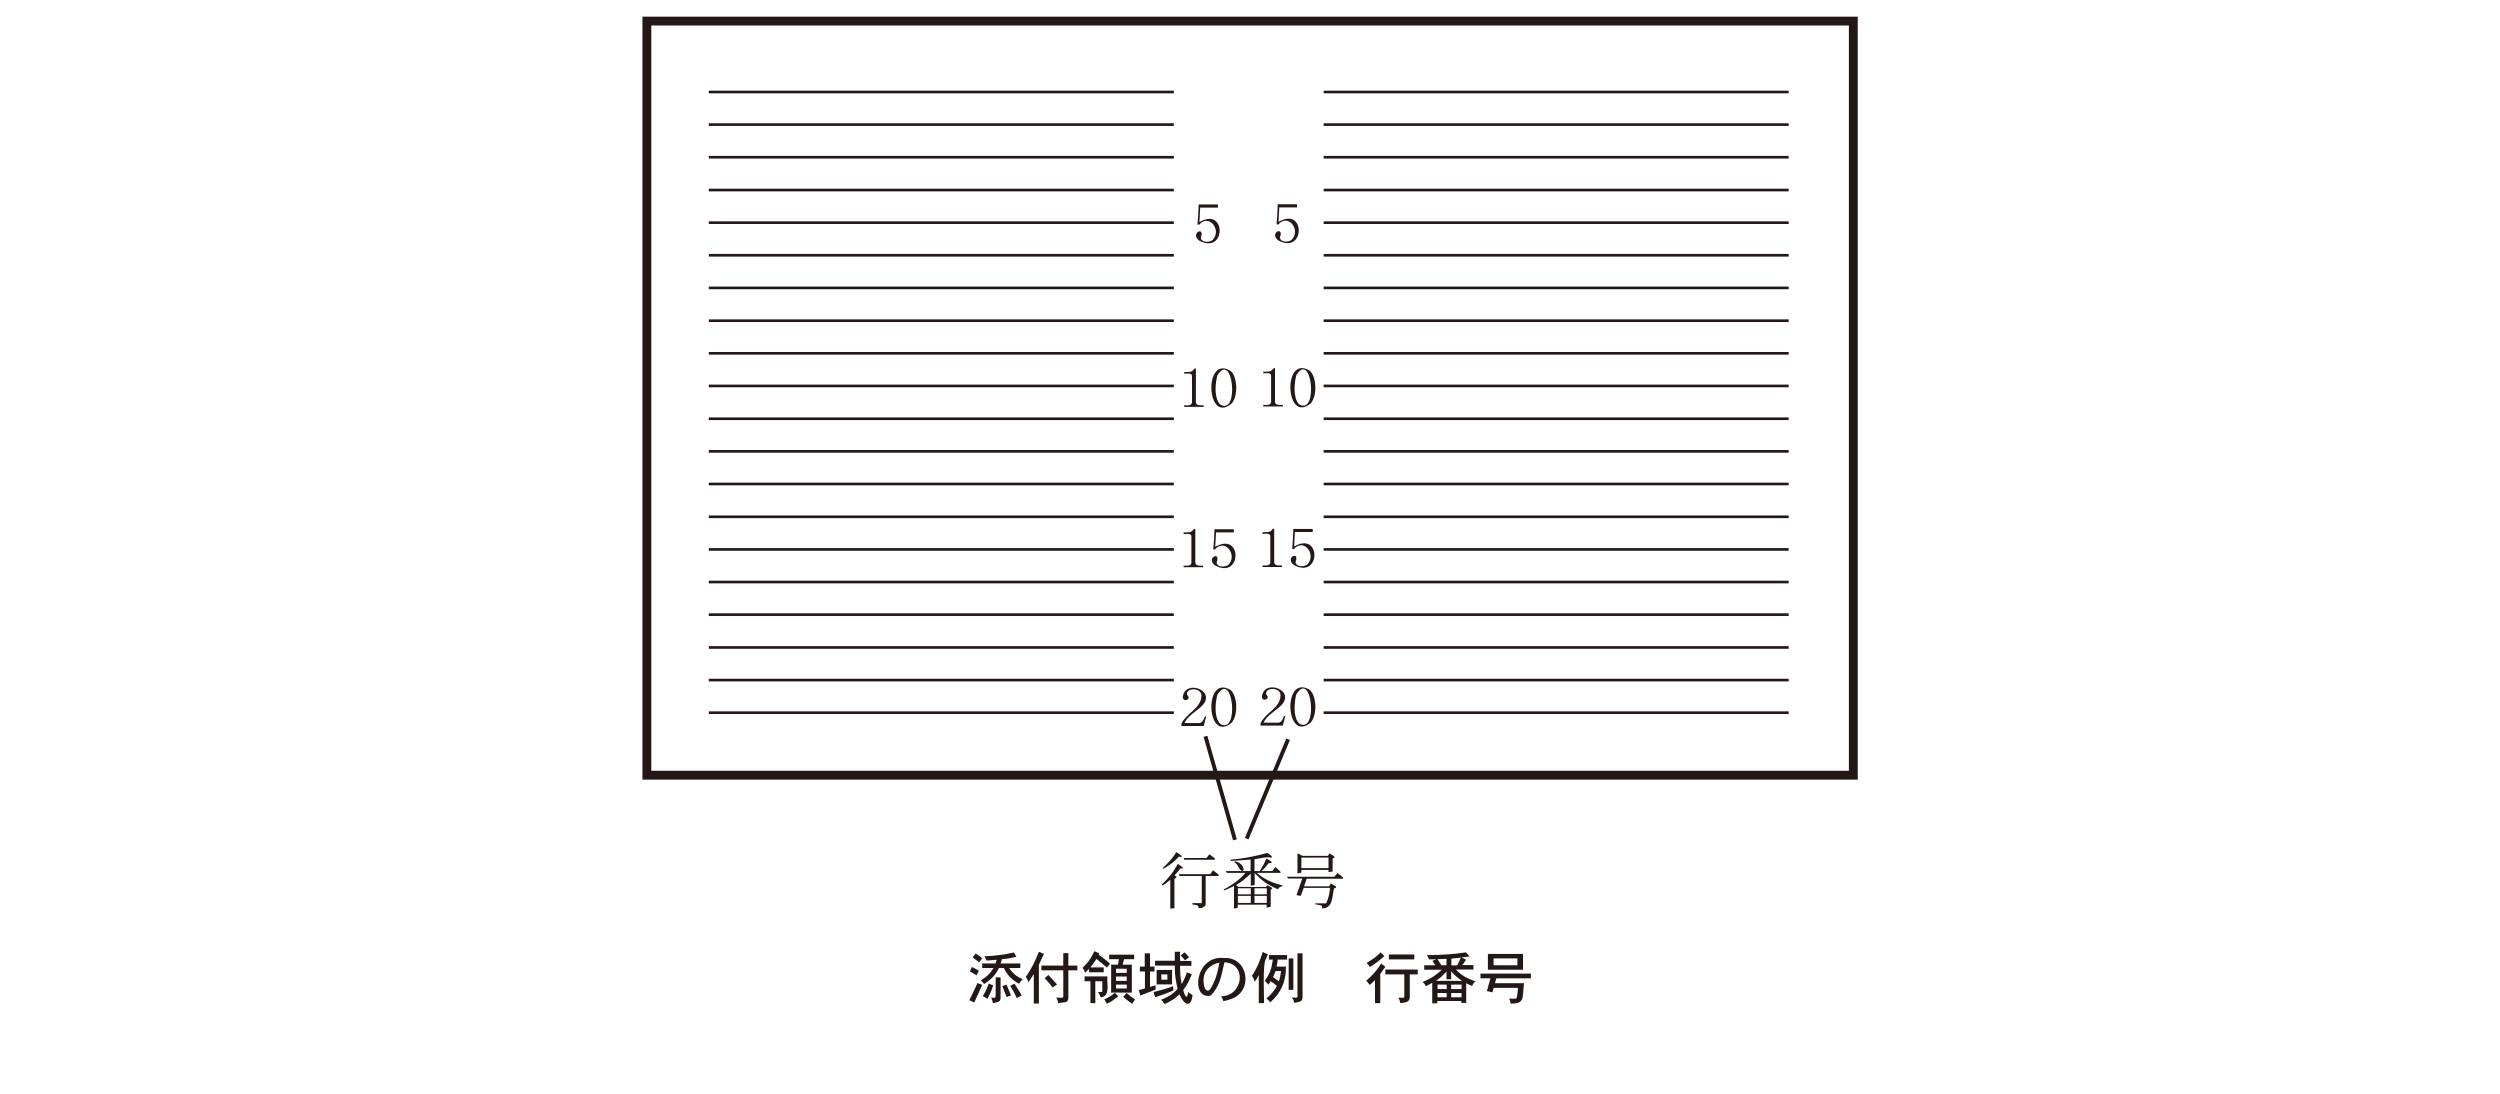 <?xml version="1.0" encoding="utf-8"?>
<!-- Generator: Adobe Illustrator 24.2.3, SVG Export Plug-In . SVG Version: 6.00 Build 0)  -->
<svg version="1.1" id="レイヤー_1" xmlns="http://www.w3.org/2000/svg" xmlns:xlink="http://www.w3.org/1999/xlink" x="0px"
	 y="0px" viewBox="0 0 1280 560" style="enable-background:new 0 0 1280 560;" xml:space="preserve">
<style type="text/css">
	.st0{fill:none;stroke:#231815;stroke-width:4.54;}
	.st1{fill:none;stroke:#231815;stroke-width:2.27;}
	.st2{fill:none;stroke:#231815;stroke-width:1.362;}
	.st3{fill:#231815;}
	.st4{fill:none;stroke:#231815;stroke-width:2;}
</style>
<rect x="331.2" y="10.8" class="st0" width="617.7" height="386.1"/>
<rect x="638.3" y="8.7" class="st1" width="0" height="386.1"/>
<polygon class="st2" points="601,47.1 362.9,47.1 362.9,47.1 "/>
<polygon class="st2" points="601,63.8 362.9,63.8 362.9,63.8 "/>
<polygon class="st2" points="601,80.5 362.9,80.5 362.9,80.5 "/>
<polygon class="st2" points="601,97.3 362.9,97.3 362.9,97.3 "/>
<polygon class="st2" points="601,114 362.9,114 362.9,114 "/>
<polygon class="st2" points="601,130.7 362.9,130.7 362.9,130.7 "/>
<polygon class="st2" points="601,147.4 362.9,147.4 362.9,147.4 "/>
<polygon class="st2" points="601,164.2 362.9,164.2 362.9,164.2 "/>
<polygon class="st2" points="601,180.9 362.9,180.9 362.9,180.9 "/>
<polygon class="st2" points="601,197.6 362.9,197.6 362.9,197.6 "/>
<polygon class="st2" points="601,214.4 362.9,214.4 362.9,214.4 "/>
<polygon class="st2" points="601,231.1 362.9,231.1 362.9,231.1 "/>
<polygon class="st2" points="601,247.8 362.9,247.8 362.9,247.8 "/>
<polygon class="st2" points="601,264.6 362.9,264.6 362.9,264.6 "/>
<polygon class="st2" points="601,281.3 362.9,281.3 362.9,281.3 "/>
<polygon class="st2" points="601,298 362.9,298 362.9,298 "/>
<polygon class="st2" points="601,314.7 362.9,314.7 362.9,314.7 "/>
<polygon class="st2" points="601,331.5 362.9,331.5 362.9,331.5 "/>
<polygon class="st2" points="601,348.2 362.9,348.2 362.9,348.2 "/>
<polygon class="st2" points="601,364.9 362.9,364.9 362.9,364.9 "/>
<polygon class="st2" points="915.8,47.1 677.7,47.1 677.7,47.1 "/>
<polygon class="st2" points="915.8,63.8 677.7,63.8 677.7,63.8 "/>
<polygon class="st2" points="915.8,80.5 677.7,80.5 677.7,80.5 "/>
<polygon class="st2" points="915.8,97.3 677.7,97.3 677.7,97.3 "/>
<polygon class="st2" points="915.8,114 677.7,114 677.7,114 "/>
<polygon class="st2" points="915.8,130.7 677.7,130.7 677.7,130.7 "/>
<polygon class="st2" points="915.8,147.4 677.7,147.4 677.7,147.4 "/>
<polygon class="st2" points="915.8,164.2 677.7,164.2 677.7,164.2 "/>
<polygon class="st2" points="915.8,180.9 677.7,180.9 677.7,180.9 "/>
<polygon class="st2" points="915.8,197.6 677.7,197.6 677.7,197.6 "/>
<polygon class="st2" points="915.8,214.4 677.7,214.4 677.7,214.4 "/>
<polygon class="st2" points="915.8,231.1 677.7,231.1 677.7,231.1 "/>
<polygon class="st2" points="915.8,247.8 677.7,247.8 677.7,247.8 "/>
<polygon class="st2" points="915.8,264.6 677.7,264.6 677.7,264.6 "/>
<polygon class="st2" points="915.8,281.3 677.7,281.3 677.7,281.3 "/>
<polygon class="st2" points="915.8,298 677.7,298 677.7,298 "/>
<polygon class="st2" points="915.8,314.7 677.7,314.7 677.7,314.7 "/>
<polygon class="st2" points="915.8,331.5 677.7,331.5 677.7,331.5 "/>
<polygon class="st2" points="915.8,348.2 677.7,348.2 677.7,348.2 "/>
<polygon class="st2" points="915.8,364.9 677.7,364.9 677.7,364.9 "/>
<path class="st3" d="M623.7,106.3h-9.2l-0.4,7.4c14-8.1,13.7,16.9-0.1,9.5c-5-3.8,3.2-7.7,0.8-1.5c0.3,2.7,5,2.6,6.4,0.8
	c4.2-5-2.3-13.3-7.3-7.4l-0.8-0.2c0.3-2.7,0.5-7,0.6-10.2h9.9V106.3z"/>
<path class="st3" d="M616.3,207.5v0.8h-10v-0.8c1.6,0,4.3,0.5,4-2.1c0,0,0-12.4,0-12.4c0.3-2.4-2.6-1.6-4-1.7v-0.8
	c3-0.1,3.8,0.3,5.3-1.8h0.7v16.7C612.1,207.9,614.6,207.5,616.3,207.5z"/>
<path class="st3" d="M623.3,192.2c8-13,11.4,20.9,1.4,14.9C621.5,203.6,622.2,196.4,623.3,192.2z M630.5,206.7
	c3.7-4,3-14.3-0.6-16.9C616.2,181.7,617.6,217.4,630.5,206.7z"/>
<path class="st3" d="M616,289.6v0.8h-10v-0.8c1.6,0,4.3,0.5,4-2.1c0,0,0-12.4,0-12.4c0.3-2.4-2.6-1.6-4-1.7v-0.8
	c3-0.1,3.8,0.3,5.3-1.8h0.7v16.7C611.7,290,614.3,289.6,616,289.6z"/>
<path class="st3" d="M631.8,272.6h-9.2l-0.4,7.4c14-8.1,13.7,16.9-0.1,9.5c-5-3.8,3.2-7.7,0.8-1.5c0.3,2.7,5,2.6,6.4,0.8
	c4.2-5-2.3-13.3-7.3-7.4l-0.8-0.2c0.3-2.7,0.5-7,0.6-10.2h9.9V272.6z"/>
<path class="st3" d="M617.6,366.7l-1.3,5h-11.4v-1.3c2.8-5.4,9.9-7.8,10.2-13.8c0.7-4.6-8.1-4.9-7.3-0.8c2.6,2.3-2.3,4.2-2.2,0.9
	c1.3-9.1,17.4-3.1,9.9,4.6c-2.5,2.6-7.4,5.2-9.1,8.9l7.6,0c1.7,0,2.3-2,2.9-3.4H617.6z"/>
<path class="st3" d="M623.3,355.7c8-13,11.4,20.9,1.4,14.9C621.5,367.1,622.2,359.8,623.3,355.7z M630.5,370.1
	c3.7-4,3-14.3-0.6-16.9C616.2,345.1,617.6,380.8,630.5,370.1z"/>
<path class="st3" d="M664.2,106.2H655l-0.4,7.4c14-8.1,13.7,16.9-0.1,9.5c-5-3.8,3.2-7.7,0.8-1.5c0.3,2.7,5,2.6,6.4,0.8
	c4.2-5-2.3-13.3-7.3-7.4l-0.8-0.2c0.3-2.7,0.5-7,0.6-10.2h9.9V106.2z"/>
<path class="st3" d="M656.8,207.3v0.8h-10v-0.8c1.6,0,4.3,0.5,4-2.1c0,0,0-12.4,0-12.4c0.3-2.4-2.6-1.6-4-1.7v-0.8
	c3-0.1,3.8,0.3,5.3-1.8h0.7v16.7C652.5,207.7,655.1,207.3,656.8,207.3z"/>
<path class="st3" d="M663.7,192.1c8-13,11.4,20.9,1.4,14.9C661.9,203.5,662.7,196.2,663.7,192.1z M671,206.6c3.7-4,3-14.3-0.6-16.9
	C656.6,181.5,658.1,217.2,671,206.6z"/>
<path class="st3" d="M656.4,289.5v0.8h-10v-0.8c1.6,0,4.3,0.5,4-2.1c0,0,0-12.4,0-12.4c0.3-2.4-2.6-1.6-4-1.7v-0.8
	c3-0.1,3.8,0.3,5.3-1.8h0.7v16.7C652.1,289.8,654.7,289.5,656.4,289.5z"/>
<path class="st3" d="M672.2,272.4H663l-0.4,7.4c14-8.1,13.7,16.9-0.1,9.5c-5-3.8,3.2-7.7,0.8-1.5c0.3,2.7,5,2.6,6.4,0.8
	c4.2-5-2.3-13.3-7.3-7.4l-0.8-0.2c0.3-2.7,0.5-7,0.6-10.2h9.9V272.4z"/>
<path class="st3" d="M658.1,366.5l-1.3,5h-11.4v-1.3c2.8-5.4,9.9-7.8,10.2-13.8c0.7-4.6-8.1-4.9-7.3-0.8c2.6,2.3-2.3,4.2-2.2,0.9
	c1.3-9.1,17.4-3.1,9.9,4.6c-2.5,2.6-7.4,5.2-9.1,8.9l7.6,0c1.7,0,2.3-2,2.9-3.4H658.1z"/>
<path class="st3" d="M663.7,355.5c8-13,11.4,20.9,1.4,14.9C661.9,366.9,662.7,359.6,663.7,355.5z M671,370c3.7-4,3-14.3-0.6-16.9
	C656.6,345,658.1,380.7,671,370z"/>
<g>
	<path class="st3" d="M619.6,447.6h-16.1l0.5,0.9h11.3v13.9h-4.8v0.7c1.5,0.2,3.2,0,3.2,1.8c0.9,0.5,3.9-0.8,3.6-2.1
		c0,0,0-14.3,0-14.3h6.6v-0.7l-2.8-2.2L619.6,447.6z"/>
	<path class="st3" d="M601.3,448.3c1.2-1.3,2.2-2.5,3.1-3.7c3.4,0.5-0.7-1.8-1.4-2.3c-2.4,4.6-4.7,7.2-8.2,10.6l0.5,0.5
		c1.3-0.9,2.7-1.9,3.9-3v14.8l2.1-0.2v-15C602.7,449.3,602.8,448.7,601.3,448.3z"/>
	<path class="st3" d="M600.1,441.9c1-0.8,2.2-1.9,3.5-3.3c3.7,0.8-0.5-1.8-1.3-2.3c-2.1,3.3-4.1,5.5-7,8.1l0.4,0.4
		C597.5,443.7,599,442.8,600.1,441.9z"/>
	<polygon class="st3" points="622,440.2 622,439.5 619.2,437.4 617.7,439.3 606,439.3 606.4,440.2 	"/>
	<path class="st3" d="M634.8,445.1c3,3.1,2.7-3.3-2.5-4.1l-0.3,0.4C633.7,442.9,633.4,442.7,634.8,445.1z"/>
	<path class="st3" d="M646.8,449.4c-1.2-0.8-2.3-1.5-3.3-2.5h12.1v-0.6l-2.6-2.4l-1.6,2.1H646c1.6-1.7,2.8-3,3.6-4.1
		c3.5,0.1-0.1-1.8-1.2-2.3c-1.4,3.1-1.5,3.2-3.4,6.4h-2.7v-6.1c2.5-0.2,5.9-1.4,8.6-0.8c1.4-0.3-1.7-2.1-1.9-2.4
		c-6.6,1.7-13,3.1-18.9,3.4v0.7c2.5-0.1,5.9-0.4,10.2-0.7v5.9h-12.7l0.5,0.9h9.5c-2.5,3.2-6.9,6.4-11.1,8.5l0.4,0.5
		c1.2-0.5,2.8-1.2,4.9-2.3v11.6l1.9-0.4v-1.6h14.8v1.5l2.1-0.4v-8.8c2.4-0.7-1.2-1.9-1.9-2.3l-0.4,0.9h-14.2l-1.3-0.9
		c3.3-1.9,4.8-3.4,7.6-5.9v6.2l2-0.4v-6.1c3.8,4.1,7.1,6.3,11.9,8.3c0.6-1,1-1.2,2.2-1.5l0.1-0.5
		C652.9,452.4,649.7,451.2,646.8,449.4z M642.3,454.8h6.3v3.1h-6.3V454.8z M642.3,458.7h6.3v3.6h-6.3V458.7z M633.8,454.8h6.6v3.1
		h-6.6V454.8z M633.8,458.7h6.6v3.6h-6.6V458.7z"/>
	<path class="st3" d="M687.6,449.8v-0.6l-2.8-2.2l-1.6,1.9H659l0.4,0.9h7.4l-3,8.5l2.2,0.4l1.5-4.1h13.5c-0.4,3.4-0.7,5-2,7.9h-5.6
		v0.5c0.4,0.1,3.3,0.5,3.5,0.9c0.1,0.2-0.2,1.4,0.5,1.2c5-0.4,4.6-5.7,5.6-10.2c2.9-0.7-0.9-2-1.6-2.6l-0.9,1.5h-12.8l1.3-3.9H687.6
		z"/>
	<path class="st3" d="M666.3,445.4h13.9v1.1l2.1-0.3v-6.7c2.7-0.6-1.1-2.1-1.6-2.6l-0.8,1.3H667l-2.7-1.3v10.3l2-0.4V445.4z
		 M666.3,439.1h13.9v5.4h-13.9V439.1z"/>
</g>
<line class="st4" x1="617.2" y1="377" x2="632.3" y2="430"/>
<line class="st4" x1="659.5" y1="378.5" x2="638.3" y2="429.4"/>
<path class="st3" d="M513.2,504.9l2.1-0.8c0.7,1.6,1.7,3.9,2.3,5.6l-2.2,0.8C514.7,508.8,514,506.8,513.2,504.9z M517.2,504.8
	l2.2-1.2c0.9,1.5,2.9,4.4,3.7,6.1l-2.5,1.3C519.1,507.8,518.9,507.4,517.2,504.8z M506.2,503.6l2.3,0.9c-1,3.2-1.3,3.7-2.9,6.9
	l-2.4-1.4C504.7,507.5,505.3,506.3,506.2,503.6z M498,508.6l2.5-5.3c0.9,0.4,1.6,0.7,2.4,0.9c-1.7,3.9-2.4,5.5-4.1,9.1l-2.5-1.2
	C497,510.6,497.6,509.4,498,508.6z M509.8,500.4h2.5v10.8c-0.2,1.9-1.4,1.8-3.9,2.4c-0.2-0.9-0.5-1.8-0.9-2.8
	c0.4-0.1,2.4,0.4,2.2-0.5C509.8,510.4,509.8,500.4,509.8,500.4z M496.6,497.4l1-2.3c1.3,0.6,2.5,1.2,3.6,1.9l-1.2,2.4
	C499.1,498.8,498,498.1,496.6,497.4z M498,490.2l1.5-2c1.2,0.7,2.3,1.5,3.4,2.4l-1.5,2.1C500.5,492.1,499.4,491.2,498,490.2z
	 M512.3,493.3h10.1v2.3h-5.7c1.8,2.8,3.8,4.4,6.9,5.8c-1,1-1.1,1-1.8,2.3c-3.6-1.9-6.2-4.5-7.8-8.1h-2.5c-1.8,3.7-4.3,6.1-7.6,8.2
	l-1.7-1.9c2.9-1.7,4.9-3.6,6.5-6.3h-5.8v-2.3h6.8c0.2-0.6,0.4-1.3,0.6-1.9c-1.1,0.1-2.8,0.3-5.1,0.4c-0.2-0.4-0.6-1.1-1.2-2.2
	c5.9-0.2,9.8-0.8,15.1-1.9l1.3,2.2c-2.8,0.6-4.8,1-7.4,1.2L512.3,493.3z"/>
<path class="st3" d="M534.8,500.8l2-1.6c1.8,1.9,3.2,3.5,4.4,4.8l-2.3,1.6C537.2,503.3,536.8,502.8,534.8,500.8z M544.4,488h2.6v6.4
	h4.6v2.4h-4.6v14c-0.2,3-1.5,2.1-5.2,2.8c-0.3-1.4-0.3-1.6-1-2.8c0.5-0.2,3.7,0.5,3.6-0.5c0,0,0-13.5,0-13.5h-11.2v-2.4h11.2V488z
	 M531.9,494v19.8h-2.6v-15.1c-1.2,1.9-2.1,3.3-2.7,4.2c-0.3-0.9-0.8-1.8-1.4-2.8c2.8-3.8,4.9-8.2,6.7-12.8l2.6,1.1
	C533.6,490.2,532.8,492,531.9,494z"/>
<path class="st3" d="M576.9,506.1h-5.5v-2h5.5V506.1z M576.8,508.4l-1.7,2c1.4,1.2,2.9,2.4,4.6,3.6c0.5-1.1,0.7-1.3,1.5-2.2
	C580,511,578.5,509.9,576.8,508.4z M569.2,512.6c0.5-0.3,1.6-1.2,3.4-2.5l-1.8-1.8c-1.4,1.3-3.2,2.4-5.4,3.4
	c0.5,0.6,0.9,1.4,1.3,2.2C567.7,513.5,568.5,513,569.2,512.6z M555.3,502.4h3v11.2h2.5v-11.2h3.6c-0.1,0.2,0.1,5.3-0.1,5.4
	c-0.2,0.2-1.8,0.1-2.1,0.1c0.8,1.2,0.9,1.4,1.3,2.7c5.3-0.3,3-7.5,3.5-10.7h-11.7V502.4z M576.9,502.2h-5.5V500h5.5V502.2z
	 M576.9,498.1h-5.5v-2.1h5.5V498.1z M567.9,491.1h5c-0.1,0.4-0.2,1.4-0.5,2.8h-3.5v14.3h10.6v-14.3h-4.7l0.7-2.8h5.2v-2.3h-12.8
	V491.1z M557.6,491.8c-0.9,1.3-2.1,2.5-3.4,3.8c0.9,1,1,1.2,1.3,2.5c0.9-0.8,1.6-1.5,2.1-2.1v1.8h7.5v-2.5h-6.8
	c1.1-1.4,2.1-2.8,3.1-4.3c2.1,1.6,3.4,2.7,5.3,4.4l1.6-2c-1.5-1.5-4.1-3.4-5.7-4.6l0.2-0.7l-2.5-1.1
	C559.4,488.9,558.5,490.6,557.6,491.8z"/>
<path class="st3" d="M597.7,498.9v2.7h-3.1v-2.7H597.7z M595.6,506.6c-1.3,0.4-3,0.8-5,1.3l0.8,2.7c3.3-1.1,6.3-2.1,9.4-3.5
	l-0.2-2.2C599.2,505.5,597.5,506.1,595.6,506.6z M592.2,504h7.9v-7.4h-7.9V504z M586.2,494.9h-2.6v2.5h2.6v8.7c-1,0.3-2,0.5-3.1,0.8
	l0.7,2.8c3.3-1.2,4.7-1.8,7.8-3l0.1-2.2l-2.9,0.8v-7.9h2.3v-2.5h-2.3v-6.8h-2.7V494.9z M606.7,491.7l2.1-1.6
	c-0.7-0.8-1.4-1.7-2.3-2.5l-2,1.6C605.5,490.2,606.2,491,606.7,491.7z M604.2,487.3h-2.7c0,1.5,0,3,0,4.6h-10.1v2.5h10.1
	c-0.1,4.3,0.5,7.8,1.4,11.9c-2.7,3.1-4.6,3.9-8.4,5.6c0.9,0.8,1.1,1.2,1.8,2.2c3.5-1.7,4.9-2.5,7.6-5c2.1,5,5.8,7.7,6.7,0.4
	c-0.7-0.4-1.5-0.9-2.3-1.6c-0.4,4.6-1.8,1.7-2.5-1c2.2-2.8,3-4.8,4.4-8l-2.5-1.1c-1,2.9-1.3,3.5-2.7,6c-0.7-3.7-0.7-5.1-0.8-9.3h5.8
	v-2.5h-5.8C604.1,491,604.1,489.4,604.2,487.3z"/>
<path class="st3" d="M619.2,507c-2.4,1.1-3-2.8-3-4.9c-0.1-5.1,3.5-8.3,8.2-9.3C623.4,497.8,622.2,502.9,619.2,507z M630.6,511.4
	c11.3-4.1,8.5-21.7-4-20.9c-14.9-1.6-17.2,21.8-6.6,19.2c4.5-4.9,5.1-9.1,6.9-17c11.7,0.5,9.7,17.3-1.7,17.4
	c0.5,0.8,0.9,1.6,1.2,2.5C628.4,512.2,629.8,511.7,630.6,511.4z"/>
<path class="st3" d="M653.1,497.2h2.8c-0.3,2.4-0.4,2.7-1.1,5.2c-1.7-1.2-2.7-1.9-3-2.1C652.3,499.1,652.7,498.1,653.1,497.2z
	 M659.8,506.8h2.4v-16.1h-2.4V506.8z M649.7,491.3h2c-0.7,4.7-1.4,6.9-4.1,10.9c0.9,0.8,1.1,1,1.8,2c0.4-0.5,0.8-1.1,1.1-1.8
	c1.1,0.6,2.2,1.4,3.3,2.4c-1.6,2.8-3.1,4.4-5.4,6.4c0.8,0.6,1.4,1.3,2,2c5.6-5,8.1-10.8,8-18.3h-4.8c0.3-1.1,0.5-2.3,0.6-3.6h4.8
	V489h-9.3V491.3z M664.4,510.2c0.1,1-2.5,0.4-3,0.5c0.8,1.1,0.9,1.4,1.3,2.8c2.8-0.7,4-0.5,4.2-2.8c0,0,0-22.6,0-22.6h-2.6V510.2z
	 M648.3,490.8c0.3-0.8,0.5-1.5,0.8-2.2l-2.6-1.2c-1.5,4.8-2.6,7.7-5.5,12.3c0.9,1.2,1,1.6,1.4,3c0.9-1.4,1.6-2.5,2.1-3.5v14.4h2.7
	C647.3,511.1,646.3,492.5,648.3,490.8z"/>
<path class="st3" d="M709.4,496.4h16.5v2.5h-4.1v11.9c-0.2,2.4-2.4,2.5-4.9,2.8c-0.2-1.3-0.3-1.7-1-2.8c0.5-0.2,3.4,0.6,3.1-0.6
	c0,0,0-11.3,0-11.3h-9.7V496.4z M706.7,498.7v14.9H704v-11.8c-1,1-1.9,1.8-2.7,2.5c-0.5-0.8-1.2-1.5-1.8-2.2
	c3.3-2.7,5.4-5.3,7.7-8.8l2.1,1.7C708.6,495.9,707.8,497.1,706.7,498.7z M711.1,488.7h13v2.5h-13V488.7z M701.4,495.1
	c-0.7-1-1.3-1.7-1.7-2.1c3.5-2.1,4.7-2.9,7.2-5.4l1.9,1.9C706.4,491.7,704.3,493.3,701.4,495.1z"/>
<path class="st3" d="M740.7,510.6H736v-2.2h4.7V510.6z M748.3,510.6H743v-2.2h5.3V510.6z M748.3,506.4H743v-2.3h5.3V506.4z
	 M740.7,506.4H736v-2.3h4.7V506.4z M745.4,499.8c0.9,0.8,2,1.6,3.2,2.4h-13.4c2.9-2.1,3.1-2.3,5.4-4.8v4h2.4v-4.1
	C743.9,498.4,744.7,499.2,745.4,499.8z M736,491.1c1.3,0,2.8-0.1,4.6-0.2v3.3H738L736,491.1z M748,490.3c-0.3,0.7-0.9,2-1.9,4h-3
	v-3.5C744.4,490.7,746,490.5,748,490.3z M750.6,491.4l-2.3-1.2c1.4-0.1,2.7-0.3,4.1-0.5l-1.8-2.1c-5.7,0.9-12.4,1.4-20,1.4
	c0.5,0.9,0.9,1.6,1,2.2c0.8,0,2.9,0,3.7-0.1l-1.9,0.9l1.5,2.2h-5.7v2.3h9c-3.5,3.2-5.4,4.4-9.8,6.3c1.1,1,1.1,1,1.6,2.1
	c1.2-0.5,2.3-1.1,3.3-1.7v10.5h2.6v-1.2h12.3v1h2.5v-10.1c0.9,0.5,1.9,1,3,1.4c0.7-1.3,0.7-1.6,1.8-2.3c-4.3-1.5-7-2.9-10.1-6.1h9
	v-2.3h-5.7C749.5,493.1,750.1,492.2,750.6,491.4z"/>
<path class="st3" d="M776.9,494.2h-12.2v-3.5h12.2V494.2z M757.9,500.9h5.2c-0.4,1.5-1.4,5-1.8,6.5l2.8,0.7c0.2-0.7,0.4-1.5,0.7-2.3
	h12.4c-0.2,1.3-0.2,4.3-0.8,5.3c-0.3,0.5-3.2,0.1-3.7,0.2c0.4,0.8,0.7,1.7,0.8,2.6c7.3-0.2,5.8-2.3,6.8-10.5h-14.9l0.7-2.5h17.7
	v-2.4h-25.8V500.9z M761.8,496.5h18v-8.1h-18V496.5z"/>
</svg>
